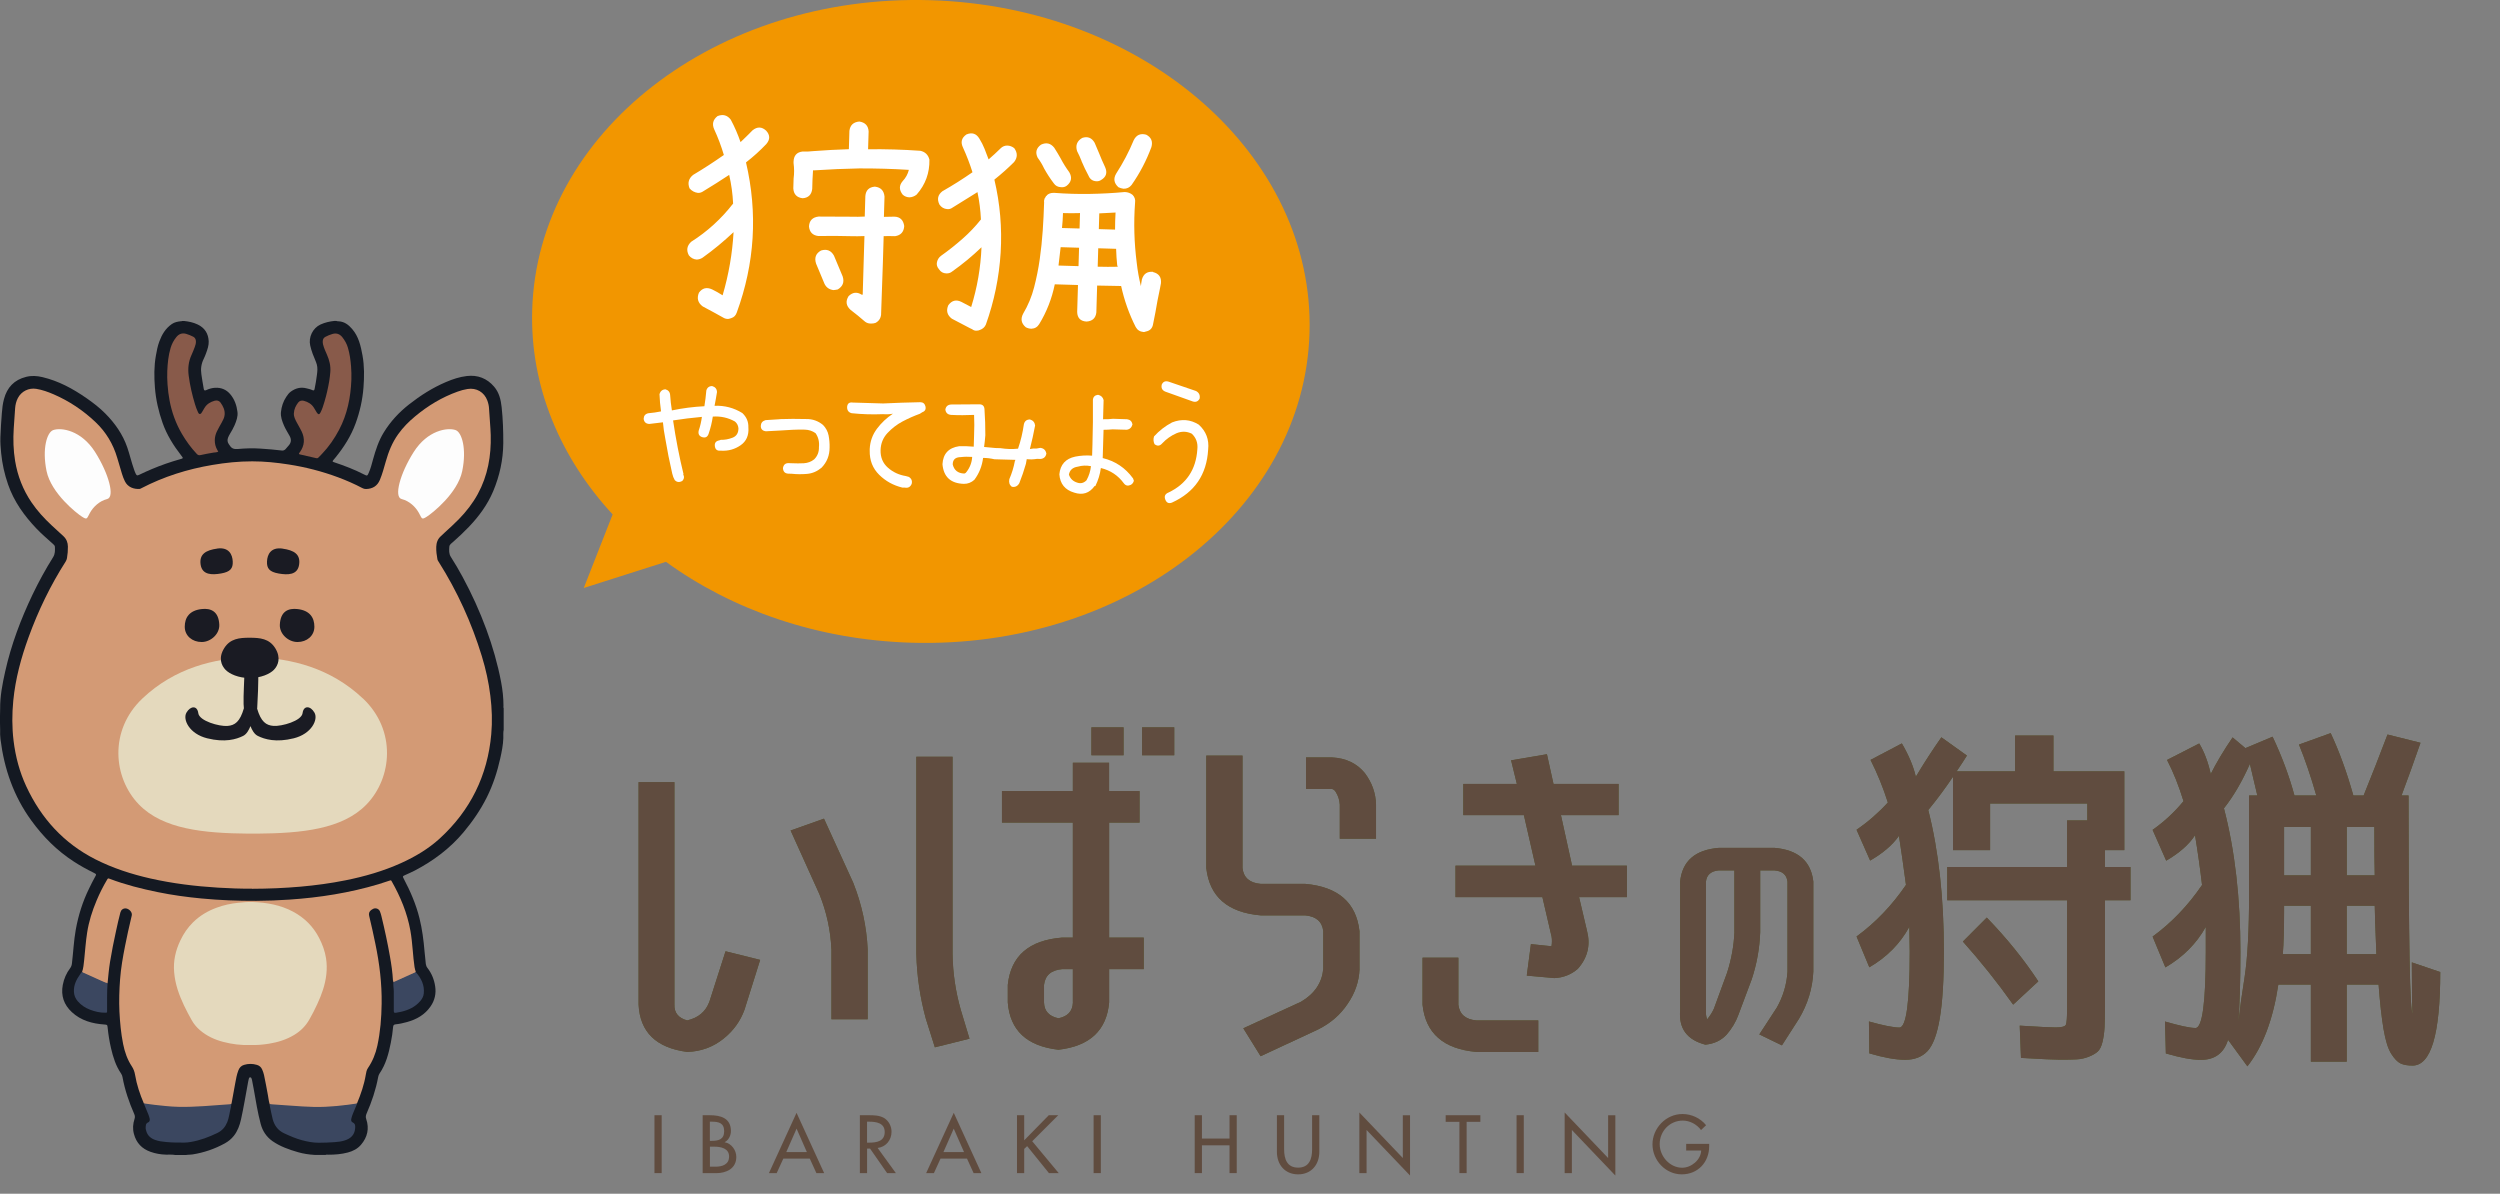 <?xml version="1.0" encoding="UTF-8"?>
<svg id="_レイヤー_2" data-name="レイヤー_2" xmlns="http://www.w3.org/2000/svg" viewBox="0 0 502.17 239.78">
  <rect x="0" y="0" width="502.17" height="239.78" fill="#808080" stroke="none"/>
  <defs>
    <style>
      .cls-1 {
        fill: #885a4a;
      }

      .cls-2 {
        fill: #fff;
      }

      .cls-3 {
        fill: #1a1b23;
      }

      .cls-4 {
        fill: #555d2b;
      }

      .cls-5 {
        fill: #32425f;
      }

      .cls-6 {
        fill: #141922;
      }

      .cls-7 {
        fill: #e4d9bd;
      }

      .cls-8 {
        fill: #f29600;
      }

      .cls-9 {
        fill: #d39a75;
      }

      .cls-10 {
        fill: #3b4760;
      }

      .cls-11 {
        fill: #604c3f;
      }

      .cls-12 {
        fill: #fdfdfd;
      }
    </style>
  </defs>
  <g id="_レイヤー_1-2" data-name="レイヤー_1">
    <g>
      <g>
        <g>
          <path class="cls-11" d="M132.91,235.64h-1.45v-11.63h1.45v11.63Z"/>
          <path class="cls-11" d="M141.14,224.01h1.42c2.19,0,4.26.57,4.26,3.19,0,.85-.46,1.84-1.25,2.21v.03c1.37.25,2.33,1.59,2.33,2.95,0,2.33-1.99,3.26-4.04,3.26h-2.72v-11.63ZM142.59,229.16h.37c1.37,0,2.5-.28,2.5-1.94s-1.11-1.91-2.47-1.91h-.4v3.86ZM142.59,234.35h1.11c1.34,0,2.75-.4,2.75-2.05s-1.67-1.97-2.96-1.97h-.89v4.03Z"/>
          <path class="cls-11" d="M157.34,232.73l-1.33,2.92h-1.56l5.55-12.12,5.55,12.12h-1.56l-1.33-2.92h-5.34ZM160.01,226.7l-2.07,4.71h4.13l-2.07-4.71Z"/>
          <path class="cls-11" d="M179.95,235.64h-1.76l-3.42-4.92h-.6v4.92h-1.45v-11.63h1.76c1.03,0,2.14.02,3.07.54.97.57,1.53,1.67,1.53,2.78,0,1.67-1.11,3.05-2.79,3.26l3.67,5.06ZM174.16,229.52h.46c1.48,0,3.09-.28,3.09-2.13s-1.73-2.08-3.16-2.08h-.39v4.21Z"/>
          <path class="cls-11" d="M188.92,232.73l-1.33,2.92h-1.56l5.55-12.12,5.55,12.12h-1.56l-1.33-2.92h-5.34ZM191.58,226.7l-2.07,4.71h4.13l-2.07-4.71Z"/>
          <path class="cls-11" d="M210.67,224.01h1.9l-5.23,5.23,5.32,6.4h-1.96l-4.38-5.42-.59.56v4.86h-1.45v-11.63h1.45v5.04l4.94-5.04Z"/>
          <path class="cls-11" d="M221.12,235.64h-1.45v-11.63h1.45v11.63Z"/>
          <path class="cls-11" d="M246.97,228.7v-4.69h1.45v11.63h-1.45v-5.58h-5.54v5.58h-1.45v-11.63h1.45v4.69h5.54Z"/>
          <path class="cls-11" d="M257.94,224.01v6.87c0,1.9.57,3.66,2.81,3.66s2.81-1.76,2.81-3.66v-6.87h1.45v7.36c0,2.56-1.59,4.52-4.26,4.52s-4.26-1.96-4.26-4.52v-7.36h1.45Z"/>
          <path class="cls-11" d="M273.05,223.46l8.73,9.15v-8.59h1.45v12.11l-8.73-9.15v8.67h-1.45v-12.19Z"/>
          <path class="cls-11" d="M294.6,235.64h-1.45v-10.3h-2.76v-1.33h6.97v1.33h-2.76v10.3Z"/>
          <path class="cls-11" d="M306.08,235.64h-1.45v-11.63h1.45v11.63Z"/>
          <path class="cls-11" d="M314.29,223.46l8.73,9.15v-8.59h1.45v12.11l-8.73-9.15v8.67h-1.45v-12.19Z"/>
          <path class="cls-11" d="M343.32,229.78v.46c0,3.19-2.25,5.65-5.51,5.65s-5.88-2.81-5.88-6.03,2.68-6.09,6.03-6.09c1.8,0,3.59.82,4.74,2.25l-1.02.97c-.83-1.14-2.24-1.9-3.66-1.9-2.61,0-4.64,2.11-4.64,4.72,0,2.44,2.01,4.75,4.52,4.75,1.81,0,3.75-1.56,3.81-3.46h-3.01v-1.33h4.61Z"/>
        </g>
        <g>
          <g>
            <path class="cls-4" d="M138.04,211.3c-6.24-.82-9.49-3.98-9.77-9.5v-44.69h7.2v44.69c-.06,1.63.8,2.69,2.57,3.17,2.26-.53,3.75-1.8,4.47-3.81l3.23-10.08,6.95,1.73-3.14,10c-.83,2.3-2.24,4.25-4.22,5.83-2.1,1.68-4.52,2.57-7.28,2.66ZM167,190.64c-.17-3.79-.97-7.46-2.4-11.01l-5.79-12.81,6.7-2.38,5.88,12.88c1.71,4.32,2.67,8.76,2.9,13.31v14.11h-7.28v-14.11Z"/>
            <path class="cls-4" d="M187.78,210.36l-1.82-5.76c-1.16-4.27-1.79-8.59-1.9-12.95v-39.65h7.28v39.65c.05,3.79.61,7.53,1.66,11.23l1.74,5.76-6.95,1.73ZM222.79,165.24v23.1h6.95v6.33h-6.95v6.69c-.5,5.61-3.89,8.78-10.18,9.5-6.35-.72-9.74-3.89-10.18-9.5v-3.53c.61-5.8,4.25-8.97,10.92-9.5h2.15v-23.1h-14.24v-6.33h14.24v-5.69h7.28v5.69h6.12v6.33h-6.12ZM215.5,201.36v-6.69h-2.15c-2.21.19-3.42,1.25-3.64,3.17v3.53c.05,1.73,1.02,2.78,2.9,3.17,1.88-.38,2.84-1.44,2.9-3.17ZM219.23,151.71v-5.61h6.46v5.61h-6.46ZM229.41,151.71v-5.61h6.46v5.61h-6.46Z"/>
            <path class="cls-4" d="M273.09,194.67c-.11,2.5-.91,4.82-2.4,6.98-1.44,2.16-3.39,3.86-5.88,5.11l-11.59,5.4-3.48-5.61,11.59-5.33c2.7-1.58,4.19-3.77,4.47-6.55v-7.63c-.22-1.92-1.44-2.97-3.64-3.17h-8.94c-6.62-.58-10.26-3.74-10.92-9.5v-22.6h7.28v22.6c.22,1.92,1.43,2.98,3.64,3.17h8.94c6.62.58,10.26,3.74,10.92,9.5v7.63ZM267.55,152.14c2.81.14,5.02,1.2,6.62,3.17,1.43,1.92,2.18,4.03,2.23,6.33v6.84h-7.28v-6.84c-.06-.96-.33-1.82-.83-2.59-.17-.29-.41-.48-.74-.58h-5.21v-6.33h5.21Z"/>
            <path class="cls-4" d="M296.58,211.3c-6.62-.58-10.24-3.74-10.84-9.5v-9.43h7.2v9.43c.22,1.92,1.43,2.98,3.64,3.17h12.41v6.33h-12.41ZM311.64,188.05l-1.82-7.84h-17.46v-6.33h16.06l-2.32-10.15h-12.17v-6.26h10.76l-1.16-4.75,7.2-1.22,1.32,5.97h13.08v6.26h-11.59l2.24,10.15h11.01v6.33h-9.6l1.57,6.69c.77,2.88.17,5.45-1.82,7.7-1.32,1.15-2.9,1.78-4.72,1.87-.33-.05-.58-.07-.74-.07l-4.8-.43.83-6.33,4.14.43c.11-.72.11-1.39,0-2.01Z"/>
            <path class="cls-4" d="M356.87,202.46c1.3-2.29,2.02-4.71,2.18-7.28v-18.09c-.16-1.37-1.02-2.12-2.59-2.25h-2.89v12.4c-.12,3.25-.69,6.41-1.71,9.48l-2.71,7.23c-.51,1.37-1.28,2.65-2.3,3.84-1.1,1.2-2.53,1.88-4.3,2.05-3.65-.96-5.34-3.21-5.07-6.77v-25.99c.43-4.13,3.03-6.39,7.78-6.77h11.2c4.72.41,7.31,2.67,7.78,6.77v18.09c-.16,3.35-1.12,6.51-2.89,9.48l-3.42,5.33-4.54-2.2,3.48-5.33ZM348.38,187.23v-12.4h-3.12c-1.57.14-2.44.89-2.59,2.25v25.99c-.04.58.04,1.15.24,1.69.59-.72,1.04-1.44,1.36-2.15l2.65-7.23c.86-2.7,1.36-5.42,1.47-8.15Z"/>
            <path class="cls-4" d="M381.53,206.4c1.38,0,2.07-5.09,2.07-15.26,0-1.2-.03-2.85-.08-4.97-1.82,3.36-4.5,6.07-8.03,8.13l-2.57-6.19c3.81-2.78,7.12-6.24,9.93-10.36-.5-3.74-.97-7.03-1.41-9.86-1.27,1.82-3.2,3.48-5.79,4.97l-2.73-6.19c2.26-1.54,4.36-3.36,6.29-5.47-.94-2.97-2.1-5.83-3.48-8.56l6.29-3.31c1.38,2.35,2.32,4.58,2.81,6.69,1.66-2.78,3.37-5.42,5.13-7.92l5.13,3.67c-.66,1.06-1.35,2.11-2.07,3.17h11.75v-7.2h7.7v7.2h14.24v15.83h-3.89v3.38h5.13v6.69h-5.13v21.23c0,1.82-.03,3.25-.08,4.28-.06,1.03-.19,2-.41,2.92-.22.91-.54,1.56-.95,1.94-.41.38-1.01.73-1.78,1.04-.77.31-1.57.49-2.4.54-.83.05-1.96.07-3.39.07-1.1,0-3.72-.12-7.86-.36l-.25-6.48c3.81.24,6.21.36,7.2.36,1.21,0,1.9-.18,2.07-.54.17-.36.25-1.57.25-3.63v-21.37h-24.08v-6.69h24.08v-9.36h4.06v-3.38h-19.53v9.36h-7.45v-14.75c-1.55,2.3-3.2,4.54-4.97,6.69,2.1,8.25,3.14,17.73,3.14,28.43,0,5.71-.28,10.18-.83,13.42-.55,3.24-1.38,5.43-2.48,6.59-1.1,1.15-2.59,1.73-4.47,1.73s-4.28-.43-7.2-1.29l-.08-6.41c2.92.82,4.97,1.22,6.12,1.22ZM394.28,189.13l4.8-4.82c4.03,4.17,7.48,8.44,10.35,12.81l-5.05,4.68c-3.2-4.51-6.57-8.73-10.1-12.67Z"/>
            <path class="cls-4" d="M490.17,195.25c0,12.52-1.86,18.79-5.57,18.79-1,0-1.8-.14-2.41-.43-.61-.29-1.23-.94-1.87-1.94-.64-1.01-1.15-2.66-1.54-4.94s-.72-5.27-1-8.95h-6.4v15.47h-7.2v-15.47h-6.54c-1.05,7.01-3.12,12.47-6.21,16.41l-3.89-5.33c-.83,2.69-2.65,4.03-5.46,4.03-1.77,0-4.11-.43-7.03-1.29l-.17-6.41c2.98.86,5.02,1.3,6.12,1.3,1.38,0,2.07-5.11,2.07-15.33v-4.97c-1.88,3.36-4.58,6.07-8.11,8.13l-2.57-6.19c3.81-2.78,7.12-6.24,9.93-10.36-.39-3.36-.86-6.69-1.41-10-1.21,1.87-3.15,3.58-5.79,5.11l-2.73-6.19c2.32-1.63,4.39-3.55,6.21-5.76-.94-3.07-2.04-5.83-3.31-8.28l6.46-3.31c.99,1.63,1.77,3.67,2.32,6.12,1.16-2.3,2.62-4.75,4.39-7.34l2.57,2.16,5.46-2.3c1.88,3.98,3.34,7.92,4.39,11.8h4.39c-1.1-3.84-2.26-7.24-3.48-10.22l6.37-2.3c1.71,3.65,3.23,7.82,4.55,12.52h2.07c1.66-4.08,3.25-8.16,4.8-12.24l6.62,1.66c-1.21,3.5-2.48,7.03-3.81,10.58h1.41c0,29.2.28,43.8.83,43.8-.11,0-.17-3.42-.17-10.27l5.71,1.94ZM453.42,159.77l-1.49-6.33c-1.55,3.5-3.28,6.48-5.21,8.92,2.21,8.49,3.31,18.09,3.31,28.79,0,6.04-.14,10.75-.41,14.11.28-2.54.69-5.52,1.24-8.92.61-3.98.91-9.55.91-16.7v-19.86h1.66ZM458.8,181.93v1.08c0,3.55-.08,6.43-.25,8.64h5.63v-9.72h-5.38ZM458.8,175.82h5.38v-9.72h-5.38v9.72ZM477.01,175.82c-.06-2.01-.08-5.25-.08-9.72h-5.54v9.72h5.63ZM477.01,181.93h-5.63v9.72h5.96c-.22-5.33-.33-8.56-.33-9.72Z"/>
          </g>
          <g>
            <path class="cls-11" d="M138.04,211.3c-6.24-.82-9.49-3.98-9.77-9.5v-44.69h7.2v44.69c-.06,1.63.8,2.69,2.57,3.17,2.26-.53,3.75-1.8,4.47-3.81l3.23-10.08,6.95,1.73-3.14,10c-.83,2.3-2.24,4.25-4.22,5.83-2.1,1.68-4.52,2.57-7.28,2.66ZM167,190.64c-.17-3.79-.97-7.46-2.4-11.01l-5.79-12.81,6.7-2.38,5.88,12.88c1.71,4.32,2.67,8.76,2.9,13.31v14.11h-7.28v-14.11Z"/>
            <path class="cls-11" d="M187.78,210.36l-1.82-5.76c-1.16-4.27-1.79-8.59-1.9-12.95v-39.65h7.28v39.65c.05,3.79.61,7.53,1.66,11.23l1.74,5.76-6.95,1.73ZM222.79,165.24v23.1h6.95v6.33h-6.95v6.69c-.5,5.61-3.89,8.78-10.18,9.5-6.35-.72-9.74-3.89-10.18-9.5v-3.53c.61-5.8,4.25-8.97,10.92-9.5h2.15v-23.1h-14.24v-6.33h14.24v-5.69h7.28v5.69h6.12v6.33h-6.12ZM215.5,201.36v-6.69h-2.15c-2.21.19-3.42,1.25-3.64,3.17v3.53c.05,1.73,1.02,2.78,2.9,3.17,1.88-.38,2.84-1.44,2.9-3.17ZM219.23,151.71v-5.61h6.46v5.61h-6.46ZM229.41,151.71v-5.61h6.46v5.61h-6.46Z"/>
            <path class="cls-11" d="M273.09,194.67c-.11,2.5-.91,4.82-2.4,6.98-1.44,2.16-3.39,3.86-5.88,5.11l-11.59,5.4-3.48-5.61,11.59-5.33c2.7-1.58,4.19-3.77,4.47-6.55v-7.63c-.22-1.92-1.44-2.97-3.64-3.17h-8.94c-6.62-.58-10.26-3.74-10.92-9.5v-22.6h7.28v22.6c.22,1.92,1.43,2.98,3.64,3.17h8.94c6.62.58,10.26,3.74,10.92,9.5v7.63ZM267.55,152.14c2.81.14,5.02,1.2,6.62,3.17,1.43,1.92,2.18,4.03,2.23,6.33v6.84h-7.28v-6.84c-.06-.96-.33-1.82-.83-2.59-.17-.29-.41-.48-.74-.58h-5.21v-6.33h5.21Z"/>
            <path class="cls-11" d="M296.58,211.3c-6.62-.58-10.24-3.74-10.84-9.5v-9.43h7.2v9.43c.22,1.92,1.43,2.98,3.64,3.17h12.41v6.33h-12.41ZM311.64,188.05l-1.82-7.84h-17.46v-6.33h16.06l-2.32-10.15h-12.17v-6.26h10.76l-1.16-4.75,7.2-1.22,1.32,5.97h13.08v6.26h-11.59l2.24,10.15h11.01v6.33h-9.6l1.57,6.69c.77,2.88.17,5.45-1.82,7.7-1.32,1.15-2.9,1.78-4.72,1.87-.33-.05-.58-.07-.74-.07l-4.8-.43.83-6.33,4.14.43c.11-.72.11-1.39,0-2.01Z"/>
            <path class="cls-11" d="M356.87,202.46c1.3-2.29,2.02-4.71,2.18-7.28v-18.09c-.16-1.37-1.02-2.12-2.59-2.25h-2.89v12.4c-.12,3.25-.69,6.41-1.71,9.48l-2.71,7.23c-.51,1.37-1.28,2.65-2.3,3.84-1.1,1.2-2.53,1.88-4.3,2.05-3.65-.96-5.34-3.21-5.07-6.77v-25.99c.43-4.13,3.03-6.39,7.78-6.77h11.2c4.72.41,7.31,2.67,7.78,6.77v18.09c-.16,3.35-1.12,6.51-2.89,9.48l-3.42,5.33-4.54-2.2,3.48-5.33ZM348.38,187.23v-12.4h-3.12c-1.57.14-2.44.89-2.59,2.25v25.99c-.04.58.04,1.15.24,1.69.59-.72,1.04-1.44,1.36-2.15l2.65-7.23c.86-2.7,1.36-5.42,1.47-8.15Z"/>
            <path class="cls-11" d="M381.53,206.4c1.38,0,2.07-5.09,2.07-15.26,0-1.2-.03-2.85-.08-4.97-1.82,3.36-4.5,6.07-8.03,8.13l-2.57-6.19c3.81-2.78,7.12-6.24,9.93-10.36-.5-3.74-.97-7.03-1.41-9.86-1.27,1.82-3.2,3.48-5.79,4.97l-2.73-6.19c2.26-1.54,4.36-3.36,6.29-5.47-.94-2.97-2.1-5.83-3.48-8.56l6.29-3.31c1.38,2.35,2.32,4.58,2.81,6.69,1.66-2.78,3.37-5.42,5.13-7.92l5.13,3.67c-.66,1.06-1.35,2.11-2.07,3.17h11.75v-7.2h7.7v7.2h14.24v15.83h-3.89v3.38h5.13v6.69h-5.13v21.23c0,1.82-.03,3.25-.08,4.28-.06,1.03-.19,2-.41,2.92-.22.91-.54,1.56-.95,1.94-.41.38-1.01.73-1.78,1.04-.77.31-1.57.49-2.4.54-.83.05-1.96.07-3.39.07-1.1,0-3.72-.12-7.86-.36l-.25-6.48c3.81.24,6.21.36,7.2.36,1.21,0,1.9-.18,2.07-.54.17-.36.25-1.57.25-3.63v-21.37h-24.08v-6.69h24.08v-9.36h4.06v-3.38h-19.53v9.36h-7.45v-14.75c-1.55,2.3-3.2,4.54-4.97,6.69,2.1,8.25,3.14,17.73,3.14,28.43,0,5.71-.28,10.18-.83,13.42-.55,3.24-1.38,5.43-2.48,6.59-1.1,1.15-2.59,1.73-4.47,1.73s-4.28-.43-7.2-1.29l-.08-6.41c2.92.82,4.97,1.22,6.12,1.22ZM394.28,189.13l4.8-4.82c4.03,4.17,7.48,8.44,10.35,12.81l-5.05,4.68c-3.2-4.51-6.57-8.73-10.1-12.67Z"/>
            <path class="cls-11" d="M490.17,195.25c0,12.52-1.86,18.79-5.57,18.79-1,0-1.8-.14-2.41-.43-.61-.29-1.23-.94-1.87-1.94-.64-1.01-1.15-2.66-1.54-4.94s-.72-5.27-1-8.95h-6.4v15.47h-7.2v-15.47h-6.54c-1.05,7.01-3.12,12.47-6.21,16.41l-3.89-5.33c-.83,2.69-2.65,4.03-5.46,4.03-1.77,0-4.11-.43-7.03-1.29l-.17-6.41c2.98.86,5.02,1.3,6.12,1.3,1.38,0,2.07-5.11,2.07-15.33v-4.97c-1.88,3.36-4.58,6.07-8.11,8.13l-2.57-6.19c3.81-2.78,7.12-6.24,9.93-10.36-.39-3.36-.86-6.69-1.41-10-1.21,1.87-3.15,3.58-5.79,5.11l-2.73-6.19c2.32-1.63,4.39-3.55,6.21-5.76-.94-3.07-2.04-5.83-3.31-8.28l6.46-3.31c.99,1.63,1.77,3.67,2.32,6.12,1.16-2.3,2.62-4.75,4.39-7.34l2.57,2.16,5.46-2.3c1.88,3.98,3.34,7.92,4.39,11.8h4.39c-1.1-3.84-2.26-7.24-3.48-10.22l6.37-2.3c1.71,3.65,3.23,7.82,4.55,12.52h2.07c1.66-4.08,3.25-8.16,4.8-12.24l6.62,1.66c-1.21,3.5-2.48,7.03-3.81,10.58h1.41c0,29.2.28,43.8.83,43.8-.11,0-.17-3.42-.17-10.27l5.71,1.94ZM453.42,159.77l-1.49-6.33c-1.55,3.5-3.28,6.48-5.21,8.92,2.21,8.49,3.31,18.09,3.31,28.79,0,6.04-.14,10.75-.41,14.11.28-2.54.69-5.52,1.24-8.92.61-3.98.91-9.55.91-16.7v-19.86h1.66ZM458.8,181.93v1.08c0,3.55-.08,6.43-.25,8.64h5.63v-9.72h-5.38ZM458.8,175.82h5.38v-9.72h-5.38v9.72ZM477.01,175.82c-.06-2.01-.08-5.25-.08-9.72h-5.54v9.72h5.63ZM477.01,181.93h-5.63v9.72h5.96c-.22-5.33-.33-8.56-.33-9.72Z"/>
          </g>
        </g>
      </g>
      <g>
        <g>
          <path class="cls-8" d="M186.88.04c-43.12-1.27-78.93,26.58-79.98,62.22-.45,15.37,5.64,29.66,16.16,41.07l-5.8,14.78,16.51-5.26c13.23,9.63,30.4,15.69,49.29,16.25,43.12,1.27,78.93-26.58,79.98-62.22C264.1,31.24,230,1.32,186.88.04Z"/>
          <g>
            <path class="cls-2" d="M150.33,85.89c.11,1.57-.42,2.76-1.58,3.56-1.16.8-2.46,1.16-3.89,1.08h-.15c-.67.05-1.04-.25-1.12-.92-.08-.65.22-1.03.89-1.15l.3-.11c.78.02,1.57-.12,2.37-.43.79-.31,1.19-.95,1.18-1.91-.06-.55-.29-1-.7-1.34-1.37-.77-2.85-1.1-4.45-.99-.17,1.17-.45,2.32-.84,3.45-.22.66-.65.88-1.32.67-.6-.21-.82-.65-.67-1.31.3-.87.51-1.79.64-2.75-1.97.18-3.9.41-5.79.71.54,3.68,1.25,7.32,2.12,10.89l-.14-.15c.32.54.27,1.02-.16,1.44-.56.3-1.05.24-1.47-.16-.24-.42-.42-.87-.52-1.34-.54-2.33-1.01-4.7-1.41-7.11-.21-1.04-.36-2.11-.46-3.19-.93.11-1.84.22-2.75.33-.67-.04-1.04-.38-1.12-1.03.02-.61.32-.98.92-1.12.87-.07,1.72-.2,2.57-.37-.16-1.14-.27-2.3-.31-3.48.17-.58.56-.91,1.15-.97.62.16.95.55.99,1.18.07,1.02.18,2.05.35,3.07,2.15-.45,4.33-.73,6.53-.84.17-1.05.3-2.11.39-3.17.17-.58.57-.88,1.17-.88.62.18.95.58.97,1.21-.15.94-.31,1.86-.49,2.75,2.02-.08,3.88.41,5.58,1.46.86.81,1.26,1.78,1.21,2.92Z"/>
            <path class="cls-2" d="M156.58,84.19c1.77-.06,3.55-.07,5.36-.02,1.28-.02,2.4.38,3.38,1.19.59.61.96,1.31,1.12,2.11.15.8.22,1.59.2,2.38.01,1.61-.53,2.98-1.62,4.1-.88.74-1.86,1.15-2.92,1.24-1.06.09-2.09.08-3.09-.03l-.68-.02c-.67-.04-1.02-.41-1.06-1.12.12-.7.52-1.03,1.21-.99l.59.02c.82.04,1.62.04,2.4,0,.78-.05,1.47-.3,2.07-.78.67-.67.99-1.49.96-2.47.11-1.06-.12-1.99-.68-2.79-.63-.45-1.36-.69-2.17-.71-.81-.02-1.63-.01-2.46.03-.83.04-1.65.09-2.48.15l-2.86.15c-.68-.08-1.03-.43-1.03-1.06.02-.61.33-1,.95-1.18l2.83-.18Z"/>
            <path class="cls-2" d="M184.84,80.79c.55,0,.89.26,1.04.79.16.61-.05,1.02-.62,1.22l-.48.31c-1.21.44-2.38.96-3.51,1.56-1.13.6-2.13,1.38-3.01,2.32-.88.95-1.34,2.08-1.38,3.42-.04,1.45.45,2.63,1.47,3.53,1.02.9,2.22,1.46,3.59,1.68l.61.17c.54.33.73.8.58,1.4-.27.64-.74.89-1.41.75h-.47c-1.81-.44-3.37-1.3-4.66-2.58-1.3-1.29-1.93-2.9-1.89-4.84v-.32c.07-1.53.56-2.89,1.45-4.08s1.97-2.2,3.21-3.02c-.67.12-1.33.15-1.97.09-2.12.09-4.23.03-6.32-.19-.62-.16-.93-.58-.91-1.26.06-.69.43-.98,1.12-.88l6.03.18h.15c2.46-.12,4.92-.2,7.4-.25Z"/>
            <path class="cls-2" d="M210.19,91.05c-.1.68-.48,1.06-1.15,1.14l-.74-.02c-.69.12-1.38.14-2.06.06l-.17.94c-.37,1.3-.81,2.6-1.32,3.88-.35.62-.86.86-1.52.72-.46-.37-.62-.87-.49-1.52.5-1.16.88-2.37,1.11-3.62l.12-.26-3.24-.09-1-.03c-.74-.18-1.49-.27-2.26-.27-.21,1.64-.79,3.11-1.75,4.39-.6.55-1.31.83-2.11.82-2.65-.08-4.08-1.4-4.3-3.95.12-2.1,1.24-3.3,3.34-3.61.98-.03,1.96,0,2.94.09l.07-2.35c.06-1.33.06-2.68,0-4.03-1.55.07-3.09.08-4.62,0-.69-.06-1.07-.42-1.15-1.09.12-.64.52-.98,1.21-1,1.88,0,3.77-.02,5.65-.04.63.02.96.35,1,1,.12,1.75.18,3.49.17,5.22-.06.78-.14,1.57-.25,2.35.76.08,1.52.15,2.26.21l1.03.03c1.19.19,2.37.23,3.53.1.54-1.57.93-3.2,1.17-4.88.14-.64.54-.97,1.21-.99.62.18.97.58,1.05,1.21-.3,1.6-.65,3.18-1.05,4.74.43-.1.89-.14,1.36-.11l.74-.13c.66.08,1.06.44,1.2,1.1ZM194.13,94.81c.69-.88,1.08-1.89,1.15-3.03-.8-.06-1.6-.05-2.39.05h-.12c-.93.07-1.39.55-1.4,1.46.28,1.17,1.05,1.78,2.3,1.83.2-.03.35-.14.45-.31Z"/>
            <path class="cls-2" d="M227.57,96.03c.05.18.12.36.19.54-.11.39-.32.67-.64.83-.56.26-1.02.16-1.37-.31-1.15-1.58-2.69-2.61-4.62-3.08-.17,1.27-.54,2.48-1.11,3.62h-.15c-1.04,1.44-2.41,1.88-4.1,1.32-1.85-.54-2.84-1.77-2.98-3.68.19-1.96,1.26-3.14,3.19-3.55,1.11-.22,2.24-.29,3.39-.19l.07-2.26c.09-2.98.12-5.97.09-8.97.06-.59.4-.92,1.03-1,.6.13.98.49,1.12,1.06l-.11,3.85c.65.02,1.31,0,2-.09l1.56.05,1.26.04c.61.08.97.42,1.09,1.03-.16.62-.54.99-1.15,1.08l-1.15-.03-1.68-.05c-.65.06-1.26.09-1.83.09l-.09,3-.08,2.68c2.51.6,4.53,1.95,6.06,4.04ZM218.26,96.44c.48-.87.77-1.8.88-2.8-.92-.18-1.8-.15-2.65.1-1.02.15-1.62.68-1.78,1.6.27.81.83,1.35,1.69,1.61.7.24,1.32.07,1.87-.5Z"/>
            <path class="cls-2" d="M235.43,84.85c1.91-.75,3.7-.6,5.37.45,1.47,1.34,2.1,3.01,1.88,5-.29,5.04-2.71,8.58-7.26,10.65-.65.26-1.11.05-1.36-.63-.24-.65-.02-1.12.66-1.39,3.6-1.72,5.53-4.61,5.79-8.69.13-1.25-.24-2.29-1.11-3.12-1.01-.5-2.04-.53-3.09-.09-1.09.48-2.05,1.16-2.86,2.03-.47.54-.98.59-1.54.16-.24-.5-.27-1.02-.1-1.56,1.04-1.15,2.24-2.08,3.62-2.81ZM233.36,77.25c.27-.6.74-.79,1.4-.58l5.48,1.87c.62.33.86.85.72,1.55-.31.56-.77.74-1.37.55l-5.48-1.96c-.66-.26-.91-.73-.75-1.44Z"/>
          </g>
          <g>
            <path class="cls-2" d="M151.17,26.17c.95-.76,1.86-.73,2.73.08.8.88.81,1.77.03,2.68-1.25,1.32-2.61,2.55-4.08,3.69,2.38,10.22,1.76,20.28-1.86,30.17-.2.57-.55.93-1.05,1.09-.25.1-.49.16-.7.19-.39-.01-.73-.11-1.01-.3-1.34-.75-2.69-1.49-4.06-2.21-.98-.71-1.24-1.63-.78-2.76.67-.94,1.55-1.17,2.65-.67.7.34,1.41.74,2.11,1.19,1.23-4.18,1.96-8.41,2.2-12.69-1.99,1.87-4.05,3.58-6.21,5.12-.36.24-.76.37-1.19.39-.64-.05-1.17-.34-1.58-.85-.54-1.02-.39-1.92.46-2.72,3.24-2.05,6.05-4.61,8.43-7.68-.09-1.93-.35-3.85-.79-5.76-1.71,1.13-3.44,2.22-5.19,3.28-.33.24-.69.35-1.08.34-.68-.09-1.24-.39-1.69-.91-.43-1.08-.19-1.99.72-2.71,2.11-1.26,4.17-2.59,6.17-4-.52-1.77-1.17-3.48-1.94-5.15-.47-1.05-.25-1.94.67-2.66,1.08-.43,1.97-.19,2.66.72.78,1.45,1.43,2.96,1.96,4.51.84-.8,1.66-1.59,2.43-2.39ZM186.69,32.04c.06,2.68-.79,5.03-2.57,7.05-.44.35-.93.53-1.46.55-.5-.02-.94-.19-1.32-.52-.76-.95-.77-1.86-.03-2.73.63-.66,1.04-1.42,1.25-2.27-3.32-.21-6.64-.3-9.96-.29-2.97.06-5.94.18-8.91.38h-.38c-.02.63-.06,1.29-.11,1.97l-.05,1.77c-.14,1.17-.79,1.8-1.93,1.87-1.17-.14-1.8-.8-1.87-1.98l.06-1.98c.14-1.03.13-2.07-.01-3.11v-.16s0-.11,0-.11c.04-1.21.62-1.89,1.77-2.04.79.02,1.54,0,2.25-.09,2.36-.18,4.73-.31,7.09-.38l.11-3.69c.14-1.14.8-1.76,1.99-1.87,1.17.18,1.8.84,1.87,1.98l-.11,3.59c3.5-.04,7,.06,10.5.31.96.21,1.57.8,1.82,1.77ZM179.65,43.52c1.14.03,1.8.66,1.98,1.88-.07,1.18-.68,1.86-1.83,2.04-.78-.02-1.55-.03-2.3-.01l-.16,5.41c-.1,3.43-.22,6.89-.36,10.39-.09.75-.47,1.29-1.12,1.63-.29.1-.58.14-.86.13-.47.02-.87-.1-1.22-.36-.98-.85-1.95-1.65-2.93-2.39-.9-.81-1.04-1.73-.4-2.75.81-.8,1.69-.9,2.63-.3h.21s.19-6.47.19-6.47l.16-5.3c-.93.04-1.86.05-2.79.02-2.11-.06-4.25-.07-6.43-.03h-.05c-1.14-.14-1.76-.79-1.87-1.93.07-1.18.71-1.84,1.93-1.98,2.18,0,4.36,0,6.54.03.89.03,1.8.02,2.73-.03l.12-4.12c.1-1.14.71-1.76,1.82-1.88h.16c1.14.15,1.76.81,1.87,1.99l-.12,4.07c.68-.01,1.38-.03,2.09-.04ZM167.52,51.36l1.75,4.18c.36,1.12.03,1.98-.99,2.6-.29.06-.57.11-.86.13-.82-.1-1.42-.5-1.79-1.23-.57-1.34-1.14-2.69-1.7-4.07-.39-1.19-.06-2.07.99-2.65,1.15-.36,2.02-.01,2.6,1.04Z"/>
            <path class="cls-2" d="M200.99,29.79c.4-.38.86-.56,1.36-.55.5.02.96.19,1.38.52.69.95.68,1.88-.03,2.79-1.25,1.25-2.57,2.42-3.96,3.53,1.14,4.82,1.56,9.71,1.26,14.67-.31,4.96-1.3,9.77-2.97,14.44-.23.53-.63.89-1.21,1.09-.22.1-.43.15-.65.14-.32.03-.62-.07-.9-.29-.14-.08-.3-.15-.48-.23-1.23-.64-2.43-1.27-3.59-1.88-.94-.71-1.19-1.61-.72-2.7.71-.98,1.59-1.2,2.65-.67.63.34,1.29.68,1.95,1.02,1.22-3.93,1.91-7.93,2.07-12-1.84,1.77-3.8,3.39-5.88,4.86-.33.28-.73.41-1.19.39-.64-.02-1.13-.3-1.48-.85-.38-.44-.51-.92-.39-1.43.12-.51.38-.93.79-1.24,1.5-1.06,2.93-2.2,4.31-3.41,1.38-1.21,2.62-2.51,3.73-3.91-.09-1.86-.32-3.69-.7-5.49-1.67,1.06-3.35,2.1-5.02,3.12-.33.24-.69.34-1.08.29-.64-.05-1.15-.36-1.53-.9-.54-1.09-.33-1.99.62-2.71,2.04-1.15,4.04-2.42,6.01-3.79-.52-1.66-1.15-3.3-1.89-4.93-.54-1.09-.32-1.97.67-2.66,1.12-.47,1.99-.19,2.6.83.41.66.76,1.34,1.04,2.04.28.71.56,1.42.82,2.14.84-.73,1.65-1.47,2.42-2.23ZM231.61,54.65c1.17.29,1.7,1.03,1.59,2.24-.08.36-.15.69-.19,1.01-.17.82-.33,1.63-.5,2.45-.26,1.57-.56,3.15-.89,4.74-.13.85-.63,1.36-1.49,1.51-.14.07-.29.1-.43.09-.71-.06-1.24-.39-1.58-1.01-1.32-2.61-2.29-5.35-2.92-8.23-1.61-.01-3.21-.04-4.82-.09l-.16,5.41c-.14,1.14-.8,1.75-1.98,1.82-1.21-.07-1.84-.72-1.87-1.93l.16-5.41-4.66-.14c-.59,2.88-1.63,5.54-3.13,8-.38.6-.9.9-1.58.92-.39-.01-.77-.11-1.12-.3-.91-.78-1.08-1.69-.51-2.75.98-1.65,1.71-3.41,2.19-5.27.48-1.86.86-3.74,1.13-5.65.27-1.9.47-3.81.6-5.72.13-1.91.22-3.81.28-5.7-.03-.14-.03-.32.02-.54,0-.04.02-.05.06-.05v-.11s0-.11,0-.11c.07,0,.11-.01.11-.05v-.11s.08-.02.11-.05v-.11c.07,0,.09-.03.06-.11.04-.03.09-.05.16-.05v-.11c.37-.34.82-.51,1.36-.5h.21c2.35.18,4.71.25,7.07.21,2.36-.04,4.7-.16,7.03-.38.61.02,1.14.21,1.59.58.42.44.58.96.49,1.57-.3,4.03-.18,8.07.34,12.12.17,1.54.45,3.09.83,4.63.05-.43.11-.87.2-1.33.32-1.13,1.07-1.65,2.24-1.54ZM209.71,33.8c-.34-.72-.76-1.43-1.28-2.13-.51-1.05-.28-1.92.67-2.61,1.05-.5,1.94-.3,2.66.61.44.69.87,1.4,1.28,2.13.51.98,1.09,1.91,1.74,2.79.61,1.05.44,1.96-.51,2.72-.33.24-.71.34-1.13.29-.64-.02-1.14-.28-1.48-.79-.72-.95-1.37-1.95-1.95-3ZM212.62,53.34l4.02.12.11-3.7-3.7-.11c-.14,1.21-.29,2.44-.43,3.69ZM216.95,42.8c-1.15.04-2.29.04-3.43,0-.03,1-.09,2-.2,3l3.53.1.09-3.11ZM217.26,32.36c-.27-.69-.57-1.36-.91-2.01-.36-1.15-.01-2.04,1.04-2.65,1.08-.36,1.91-.03,2.49.98.3.69.6,1.39.9,2.12.37.94.77,1.86,1.2,2.77.5,1.12.23,1.99-.83,2.6-.26.17-.54.25-.87.24-.79-.02-1.33-.4-1.63-1.12-.51-.94-.98-1.92-1.41-2.94ZM220.49,53.57c1.36.04,2.7.04,4.02.01,0-.11-.03-.2-.1-.27-.11-1.11-.19-2.22-.22-3.33l-3.59-.11-.11,3.7ZM223.98,46.12c0-1.14.03-2.29.1-3.43-1.11.04-2.2.1-3.27.17l-.09,3.16,3.27.1ZM224.66,37.61c-.9-.81-1.06-1.73-.45-2.75,1.38-2.14,2.56-4.37,3.52-6.7.53-1.06,1.36-1.42,2.5-1.11,1.02.53,1.37,1.36,1.05,2.5-1.01,2.72-2.33,5.25-3.98,7.6-.41.52-.95.78-1.63.76-.36-.05-.69-.15-1.01-.3Z"/>
          </g>
        </g>
        <g>
          <g id="body">
            <path class="cls-6" d="M37.4,232h-2.22c-.61-.11-1.23-.06-1.85-.07-1.06-.03-2.1-.21-3.08-.56-1.73-.61-2.87-1.78-3.35-3.6-.28-1.04-.2-2.02.12-3,.11-.35.1-.65-.05-.98-1.05-2.39-1.89-4.84-2.36-7.42-.05-.25-.12-.49-.27-.7-1.07-1.55-1.62-3.31-2.04-5.12-.32-1.37-.54-2.76-.68-4.15-.06-.56-.1-.57-.65-.61-2.43-.17-4.71-.79-6.54-2.49-1.58-1.46-2.23-3.29-1.82-5.46.24-1.24.72-2.37,1.49-3.38.21-.28.31-.59.35-.94.27-2.26.37-4.54.77-6.78.52-2.9,1.4-5.68,2.7-8.32.39-.78.76-1.57,1.2-2.33.26-.45.25-.5-.22-.74-1.41-.69-2.78-1.45-4.09-2.3-3.38-2.19-6.16-4.99-8.52-8.24-3.55-4.88-5.45-10.38-6.19-16.32-.08-.61-.09-1.24-.07-1.86-.06-1.41-.06-2.83,0-4.24-.03-2.55.46-5.02,1.01-7.49,1.2-5.38,3.13-10.5,5.5-15.47,1.24-2.59,2.62-5.1,4.14-7.53.4-.64.38-1.35.35-2.06-.01-.25-.21-.41-.38-.57-1.11-1.02-2.27-1.98-3.31-3.08-2.47-2.59-4.54-5.46-5.72-8.88-.71-2.05-1.18-4.15-1.39-6.31-.1-1.06-.19-2.12-.15-3.18.05-1.61.17-3.21.29-4.82.07-.96.18-1.91.43-2.84.62-2.34,2.05-3.86,4.44-4.46,1.11-.28,2.18-.21,3.28.05,3.25.77,6.12,2.33,8.83,4.21,1.35.94,2.66,1.94,3.81,3.11,1.93,1.95,3.49,4.16,4.4,6.79.51,1.48.85,3.02,1.38,4.49.09.26.18.53.31.78.2.4.28.44.69.25.84-.41,1.69-.79,2.54-1.15,1.87-.79,3.78-1.45,5.73-2,.63-.18.62-.18.21-.71-1.57-2.02-2.92-4.17-3.77-6.59-.8-2.28-1.34-4.63-1.53-7.04-.17-2.16-.19-4.31.19-6.45.17-.96.35-1.93.69-2.84.51-1.39,1.25-2.64,2.51-3.51.57-.39,1.19-.5,1.84-.57.09,0,.18.02.25-.05h.35c.94.1,1.85.28,2.72.69,1.46.68,2.18,1.85,2.25,3.39.04.82-.25,1.63-.53,2.41-.14.39-.3.77-.48,1.14-.49.99-.63,2.01-.46,3.1.15.96.29,1.93.47,2.89.06.33.18.42.51.27.57-.27,1.18-.44,1.79-.47,1.18-.06,2.21.34,3,1.26.89,1.03,1.32,2.28,1.48,3.6.11.92-.22,1.81-.58,2.66-.25.6-.59,1.16-.92,1.72-.14.24-.28.49-.38.75-.19.47-.16.92.15,1.35.06.08.13.16.18.25.37.61.86.77,1.6.71,1.53-.14,3.06-.19,4.6-.08,1.41.1,2.83.2,4.24.38.3.04.54-.05.76-.27.22-.24.42-.49.64-.74.53-.6.56-1.23.18-1.92-.39-.7-.82-1.37-1.14-2.11-.36-.85-.69-1.74-.6-2.66.11-1.1.45-2.17,1.09-3.11.25-.37.5-.73.87-1,.96-.7,1.99-.99,3.17-.68.4.11.81.18,1.18.36.28.14.4.04.45-.24.19-.94.36-1.89.47-2.84.02-.18.04-.35.06-.53.08-.7.03-1.37-.25-2.04-.46-1.07-.9-2.15-1.16-3.3-.38-1.67.51-3.52,2.07-4.23.9-.41,1.83-.62,2.8-.72h.35c.16.08.35.07.52.08,1.15.07,1.97.71,2.68,1.54,1.32,1.52,1.73,3.4,2.08,5.3.39,2.14.36,4.3.2,6.45-.19,2.48-.73,4.88-1.58,7.21-.92,2.54-2.36,4.79-4.06,6.88-.12.15-.25.29-.37.44-.28.35-.28.36.17.51,2.05.68,4.06,1.46,5.99,2.45.58.3.63.28.89-.31.4-.88.63-1.82.88-2.74.53-1.88,1.12-3.74,2.16-5.42,1.34-2.18,3.04-4.02,5.05-5.6,2.29-1.8,4.72-3.35,7.41-4.5,1.35-.58,2.75-1.05,4.21-1.22,2.18-.26,4.04.45,5.49,2.14,1.01,1.18,1.35,2.63,1.51,4.1.26,2.41.34,4.83.33,7.25-.03,3.34-.73,6.54-2.01,9.61-1.14,2.72-2.86,5.06-4.88,7.18-1.01,1.06-2.08,2.06-3.18,3.03-.31.28-.74.52-.77.99-.05.69-.1,1.39.3,2.02.85,1.32,1.63,2.67,2.38,4.05,1.83,3.38,3.42,6.88,4.75,10.49,1.27,3.45,2.28,6.96,2.97,10.58.3,1.59.48,3.18.48,4.8,0,.16-.05.32.04.48v4.35c-.12.55-.05,1.11-.07,1.67-.05,1.38-.32,2.73-.62,4.07-.6,2.71-1.46,5.33-2.7,7.82-1.27,2.54-2.87,4.86-4.69,7.03-2.72,3.24-6.04,5.72-9.77,7.67-.64.34-1.31.62-1.97.92-.49.22-.5.25-.26.71,1.34,2.54,2.48,5.17,3.17,7.97.54,2.17.82,4.38,1.01,6.61.07.85.16,1.71.26,2.56.04.3.15.57.34.81.84,1.09,1.34,2.33,1.54,3.68.22,1.45-.08,2.8-.91,4.01-1.16,1.7-2.83,2.64-4.77,3.17-.74.2-1.49.38-2.26.45-.37.03-.48.21-.51.53-.09,1.06-.25,2.11-.46,3.16-.43,2.19-.99,4.33-2.27,6.2-.14.21-.22.45-.27.7-.47,2.54-1.29,4.97-2.33,7.34-.16.37-.21.71-.07,1.11.65,1.9.24,3.63-1.03,5.13-.69.82-1.62,1.3-2.67,1.58-1.28.34-2.59.44-3.9.44-.19,0-.38-.05-.56.04h-2.22c-1.12-.07-2.22-.23-3.3-.54-1.81-.52-3.58-1.14-5.14-2.22-1.21-.85-1.99-2.01-2.37-3.43-.62-2.3-.98-4.65-1.4-6.99-.11-.58-.23-1.16-.33-1.74-.02-.1-.03-.21-.07-.3-.06-.16-.09-.37-.33-.36-.21,0-.24.2-.28.36-.09.34-.15.69-.21,1.04-.44,2.35-.82,4.72-1.34,7.05-.27,1.2-.67,2.32-1.44,3.3-.5.63-1.11,1.12-1.79,1.5-2.05,1.13-4.24,1.88-6.55,2.24-.42.07-.85.03-1.27.11Z"/>
            <path class="cls-9" d="M50.61,178.51c-2.28.01-4.55-.07-6.83-.21-4.56-.28-9.09-.83-13.56-1.84-3.83-.87-7.55-2.07-11.06-3.85-6.37-3.23-10.89-8.22-13.88-14.65-1.35-2.9-2.16-5.97-2.55-9.14-.33-2.7-.32-5.39-.06-8.1.43-4.38,1.57-8.6,3.07-12.72,1.94-5.34,4.4-10.43,7.46-15.22.14-.22.21-.44.26-.7.13-.76.19-1.52.18-2.29-.01-.82-.29-1.52-.9-2.09-.76-.72-1.55-1.42-2.32-2.13-1.52-1.42-2.92-2.93-4.09-4.66-1.71-2.52-2.79-5.3-3.29-8.3-.36-2.17-.42-4.35-.28-6.54.09-1.36.18-2.71.28-4.07.05-.71.22-1.4.55-2.04.7-1.36,2.2-2.1,3.71-1.85,1.21.2,2.34.61,3.46,1.09,3.14,1.36,5.94,3.23,8.42,5.58,2.11,2,3.55,4.4,4.37,7.19.32,1.08.63,2.15.96,3.23.15.5.34.98.56,1.44.58,1.23,1.82,1.65,2.98,1.57.12,0,.22-.08.33-.13,4.51-2.35,9.3-3.85,14.3-4.69,2.64-.45,5.3-.72,7.98-.72,2.46,0,4.9.25,7.33.63,3.4.53,6.71,1.38,9.93,2.58,1.66.62,3.29,1.33,4.86,2.16.24.13.48.2.76.19,1.31-.04,2.25-.6,2.77-1.84.5-1.2.83-2.46,1.19-3.71.55-1.95,1.29-3.8,2.48-5.46.97-1.36,2.13-2.53,3.41-3.59,2.57-2.14,5.39-3.84,8.54-4.97.64-.23,1.29-.41,1.97-.52,1.8-.29,3.37.62,4,2.34.2.55.32,1.11.34,1.69.09,1.74.28,3.48.33,5.22.11,4.17-.58,8.15-2.6,11.85-1.02,1.87-2.32,3.53-3.8,5.05-.88.9-1.81,1.74-2.74,2.59-.28.26-.55.54-.84.79-.66.57-.93,1.31-.96,2.16-.03.86.08,1.71.24,2.55.03.18.15.32.24.47,3.75,5.93,6.63,12.26,8.68,18.97.8,2.61,1.38,5.26,1.71,7.96.32,2.56.41,5.13.18,7.7-.74,8.32-4.19,15.31-10.35,20.95-2.29,2.09-4.93,3.65-7.75,4.93-3.59,1.62-7.34,2.7-11.19,3.47-2.97.6-5.97,1-8.99,1.27-3.26.29-6.52.42-9.79.43Z"/>
            <path class="cls-9" d="M54.17,221.79c-.19-.58-.24-1.18-.35-1.78-.26-1.36-.49-2.73-.79-4.09-.08-.38-.22-.73-.37-1.09-.2-.48-.57-.79-1.06-.93-.86-.26-1.72-.26-2.58,0-.58.17-.94.57-1.15,1.14-.31.81-.45,1.65-.61,2.49-.25,1.33-.49,2.67-.73,4.01-.02.09-.05.17-.08.25-.22.22-.52.21-.79.23-1.44.1-2.88.22-4.32.31-1.87.12-3.74.22-5.61.16-2.14-.07-4.26-.31-6.38-.62-.18-.03-.33-.12-.46-.24-.79-1.85-1.43-3.75-1.76-5.74-.1-.6-.3-1.16-.64-1.68-.91-1.37-1.44-2.9-1.76-4.51-.43-2.15-.63-4.32-.74-6.51-.1-2.16-.03-4.32.13-6.47.17-2.26.56-4.48,1-6.7.38-1.93.8-3.84,1.26-5.75.06-.24.14-.48.09-.74-.1-.53-.68-1.03-1.23-1.06-.52-.02-.91.28-1.06.82-.33,1.23-.6,2.47-.87,3.71-.45,2.05-.86,4.1-1.2,6.17-.23,1.43-.36,2.87-.5,4.31-.17.14-.34.05-.5-.01-1.47-.61-2.92-1.25-4.35-1.95-.12-.06-.24-.12-.28-.26.28-.79.34-1.61.43-2.44.19-1.82.31-3.65.59-5.46.34-2.25,1.03-4.4,1.91-6.49.6-1.43,1.3-2.82,2.09-4.15.19-.32.2-.32.55-.19,3.13,1.19,6.37,2,9.64,2.67,2.88.59,5.79.99,8.72,1.27,3.68.35,7.37.5,11.07.48,2.23-.01,4.46-.1,6.69-.25,6.06-.41,12.03-1.35,17.86-3.09.74-.22,1.46-.47,2.19-.71.32-.11.33-.11.48.16,1.75,3.09,3.1,6.34,3.73,9.86.24,1.32.36,2.66.48,4,.1,1.12.19,2.24.36,3.35.05.34.16.66.25.98-.06.17-.22.23-.36.3-1.21.6-2.45,1.13-3.68,1.67-.14.06-.29.16-.46.06h0c-.12-.08-.02-.23-.09-.34-.08-1.6-.31-3.17-.59-4.75-.48-2.75-1.07-5.48-1.73-8.19-.08-.31-.17-.63-.29-.92-.22-.54-.84-.77-1.37-.52-.13.06-.26.14-.38.23-.39.3-.54.67-.42,1.17.46,1.86.86,3.74,1.25,5.62.83,3.98,1.32,7.99,1.26,12.05-.04,2.83-.26,5.64-.86,8.41-.35,1.62-.96,3.13-1.9,4.51-.26.39-.35.84-.42,1.3-.33,2.01-.99,3.92-1.77,5.79-.13.15-.3.22-.5.25-1.63.24-3.28.4-4.92.54-1.27.1-2.54.1-3.8.06-1.8-.05-3.59-.16-5.38-.32-.82-.07-1.65-.1-2.47-.2-.18-.02-.35-.04-.49-.18Z"/>
            <path class="cls-1" d="M60.05,91.17c0-.16.12-.24.19-.35.95-1.33,1.04-2.72.34-4.18-.29-.6-.64-1.17-.95-1.75-.31-.59-.64-1.18-.6-1.87.04-.83.38-1.54.88-2.18.28-.36.7-.44,1.13-.33.82.22,1.53.63,2,1.37.16.25.3.51.46.76.05.09.1.18.16.27.29.39.48.39.71-.04.36-.68.58-1.42.8-2.16.41-1.36.72-2.74.96-4.14.1-.61.17-1.23.22-1.84.1-1.23-.18-2.37-.67-3.48-.3-.67-.61-1.35-.79-2.07-.06-.22-.07-.44-.06-.66.02-.38.19-.68.53-.86.46-.24.93-.44,1.43-.58.81-.24,1.46.02,1.97.65.5.63.89,1.32,1.12,2.1.37,1.24.54,2.5.64,3.79.07.9.09,1.8.06,2.7-.14,3.52-.82,6.91-2.49,10.06-.93,1.75-2.04,3.36-3.41,4.79-.23.25-.47.49-.71.73-.12.13-.25.17-.44.13-1.11-.26-2.21-.51-3.32-.76-.06-.01-.1-.05-.15-.08Z"/>
            <path class="cls-1" d="M43.84,90.72c-.32.17-.64.14-.94.19-.87.15-1.74.3-2.61.5-.34.08-.55,0-.77-.24-1.16-1.23-2.15-2.59-3-4.05-1.2-2.06-2-4.27-2.45-6.61-.21-1.09-.34-2.18-.42-3.29-.06-.9-.09-1.8-.05-2.7.07-1.58.22-3.15.68-4.67.24-.79.62-1.5,1.14-2.14.51-.63,1.16-.88,1.97-.65.5.15.97.34,1.43.58.34.18.5.48.53.86.03.42-.08.82-.23,1.21-.2.51-.39,1.02-.62,1.52-.64,1.35-.79,2.75-.6,4.23.26,1.97.7,3.89,1.28,5.78.16.51.33,1.01.56,1.49.09.18.16.43.4.43.23,0,.34-.22.44-.39.17-.28.33-.56.5-.84.46-.76,1.17-1.19,2.01-1.43.47-.13.91-.04,1.2.36.52.73.92,1.52.83,2.46-.05.57-.32,1.07-.59,1.56-.33.6-.68,1.18-.97,1.79-.26.55-.41,1.13-.42,1.75,0,.7.15,1.34.5,1.95.06.1.12.2.2.35Z"/>
            <path class="cls-10" d="M28.88,221.64c1.47.22,2.95.39,4.44.53,1.71.17,3.42.21,5.13.14,1.7-.06,3.39-.17,5.08-.31.97-.08,1.94-.14,2.91-.21.02.39-.1.76-.18,1.13-.19.83-.29,1.68-.61,2.48-.39.95-1,1.69-1.94,2.15-1.73.85-3.52,1.52-5.42,1.84-.4.07-.81.12-1.23.12-1.21,0-2.42.01-3.63-.11-.77-.07-1.55-.16-2.29-.43-.85-.31-1.48-.84-1.75-1.74-.07-.24-.15-.49-.13-.73.03-.39-.02-.83.49-1.04.27-.12.39-.38.32-.74-.12-.59-.38-1.11-.6-1.66-.19-.48-.39-.95-.59-1.43Z"/>
            <path class="cls-10" d="M54.17,221.79c.99.07,1.97.14,2.96.21,1.22.08,2.44.17,3.67.25,1.5.1,3.01.14,4.52.07,1.47-.06,2.94-.2,4.41-.39.67-.09,1.34-.19,2.02-.28-.28.67-.56,1.33-.84,2-.15.35-.26.72-.35,1.09-.08.34.03.6.28.72.59.27.53.77.49,1.24-.11,1.27-.89,2-2.06,2.37-.66.22-1.35.3-2.04.35-1.07.09-2.15.11-3.23.12-1.15,0-2.25-.22-3.35-.51-1.24-.33-2.42-.85-3.58-1.39-1.23-.57-1.94-1.54-2.29-2.82-.24-.9-.38-1.81-.59-2.72-.02-.1,0-.21,0-.31Z"/>
            <path class="cls-10" d="M16.47,195.26c1.41.63,2.81,1.27,4.22,1.9.29.13.59.27.91.32-.13,1.87-.08,3.75-.09,5.62,0,.3-.02.32-.34.32-1.08.02-2.1-.23-3.1-.61-.96-.36-1.78-.92-2.45-1.69-.47-.54-.73-1.16-.77-1.88-.08-1.39.52-2.52,1.28-3.59.1-.14.17-.32.34-.4Z"/>
            <path class="cls-10" d="M79.02,197.29c1.5-.68,3-1.35,4.5-2.03,1.09,1.24,1.79,2.63,1.6,4.33-.06.56-.33,1.06-.71,1.5-1.04,1.21-2.4,1.82-3.91,2.16-.3.07-.61.12-.91.17-.42.07-.49,0-.49-.42,0-1.28,0-2.57,0-3.85,0-.62-.15-1.23-.08-1.85Z"/>
            <path class="cls-5" d="M78.94,196.95c.07.11.05.24.09.35-.14-.09-.11-.22-.09-.35Z"/>
            <path class="cls-7" d="M50.28,209.91c-1.85.06-3.65-.16-5.41-.62-1.75-.45-3.36-1.2-4.74-2.39-.64-.56-1.18-1.2-1.6-1.94-1.12-1.99-2.15-4.01-2.85-6.19-.36-1.14-.6-2.3-.7-3.5-.2-2.26.29-4.36,1.26-6.39.64-1.35,1.47-2.56,2.53-3.61,1.37-1.35,2.99-2.31,4.79-2.96,1.39-.51,2.83-.82,4.3-.97.96-.1,1.91-.19,2.87-.16,2.84.11,5.61.59,8.15,1.95,2.27,1.22,4.03,2.96,5.22,5.27.67,1.3,1.17,2.65,1.39,4.09.17,1.08.18,2.17.06,3.26-.24,2.1-.94,4.05-1.82,5.94-.49,1.07-1.03,2.13-1.62,3.15-.74,1.28-1.76,2.29-3.03,3.05-1.56.94-3.28,1.47-5.07,1.76-1.24.2-2.49.3-3.72.26Z"/>
          </g>
          <g id="mouth_x5F_outline">
            <path class="cls-7" d="M72.88,140.29c-6.49-6.14-14.49-8.08-21.59-8.24-.04,0-.07-.02-.1-.02-.15,0-.29,0-.44,0-.15,0-.3,0-.44,0-.04,0-.07.01-.1.02-7.1.16-15.1,2.1-21.59,8.24-6.79,6.42-5.87,15.97-.73,21.29,4.84,5.01,13.09,5.79,22,5.87.02,0,.04,0,.06,0,.27,0,.54,0,.81,0,.27,0,.54,0,.81,0,.02,0,.04,0,.06,0,8.91-.07,17.16-.86,22-5.87,5.14-5.32,6.06-14.87-.73-21.29Z"/>
          </g>
          <g id="mouth_x5F_outline-2" data-name="mouth_x5F_outline">
            <path class="cls-3" d="M63.16,143.14c-.79-1.39-2.18-1.49-2.38.1-.2,1.58-4.21,2.69-5.84,2.57-1.51-.11-2.52-.85-3.29-3.46,0-.07.01-.14.02-.2.05-.79.33-6.15.16-7.08-.16-.93-.6-1.32-1.59-1.32s-1.15,1.06-1.15,1.79-.22,4.17-.16,5.89c0,.28.03.56.06.84-.78,2.69-1.79,3.44-3.32,3.55-1.63.12-5.64-.99-5.84-2.57-.2-1.58-1.58-1.49-2.38-.1-.79,1.39.59,4.26,4.16,5.15s5.84.21,7.23-.48c.7-.35,1.15-1.17,1.47-1.97.32.81.77,1.62,1.47,1.97,1.39.69,3.66,1.37,7.23.48s4.95-3.76,4.16-5.15Z"/>
          </g>
          <g id="nose">
            <path class="cls-3" d="M55.28,130.19c-1.2-1.92-3.06-2.08-5.05-2.09,0,0,0,0,0,0-.02,0-.05,0-.07,0s-.05,0-.07,0c0,0,0,0,0,0-1.99,0-3.85.17-5.05,2.09-1.23,1.96-.57,3.48.25,4.34.81.85,2.62,1.66,4.83,1.67,0,0,0,0,.01,0,.01,0,.02,0,.03,0s.02,0,.03,0c0,0,0,0,.01,0,2.22-.02,4.03-.83,4.83-1.67.82-.86,1.47-2.37.25-4.34Z"/>
          </g>
          <g id="eye">
            <path class="cls-3" d="M59.76,122.34c-1.86-.21-3.43.45-3.55,3.15-.08,1.83,1.68,3.47,3.55,3.47s3.39-1.24,3.39-3.07-.92-3.27-3.39-3.55ZM40.5,122.34c-2.47.28-3.39,1.72-3.39,3.55s1.52,3.07,3.39,3.07,3.63-1.64,3.55-3.47c-.12-2.7-1.69-3.36-3.55-3.15Z"/>
          </g>
          <g id="eyeblow">
            <path class="cls-3" d="M56.73,110.19c-2.34-.32-3.04,1.2-3.1,2.6-.06,1.39.51,2.09,2.34,2.41,1.84.32,3.8.32,4.11-1.77.32-2.09-1.01-2.91-3.36-3.23ZM43.66,110.19c-2.34.32-3.67,1.14-3.36,3.23.32,2.09,2.28,2.09,4.11,1.77,1.84-.32,2.41-1.01,2.34-2.41-.06-1.39-.76-2.91-3.1-2.6Z"/>
          </g>
          <g id="ear">
            <path class="cls-12" d="M91.52,86.39c-1.65-.57-5.64.04-8.41,4.39-2.77,4.35-4.02,9.06-2.44,9.46,1.58.4,2.8,1.58,3.46,2.77.66,1.19.53,1.45,1.58.79,1.06-.66,6.22-4.71,7.14-9.19.92-4.48-.08-7.79-1.34-8.22ZM10.69,86.39c-1.25.43-2.26,3.73-1.34,8.22.92,4.48,6.08,8.53,7.14,9.19,1.06.66.92.4,1.58-.79.66-1.19,1.88-2.37,3.46-2.77,1.58-.4.33-5.1-2.44-9.46-2.77-4.35-6.77-4.96-8.41-4.39Z"/>
          </g>
        </g>
      </g>
    </g>
  </g>
</svg>